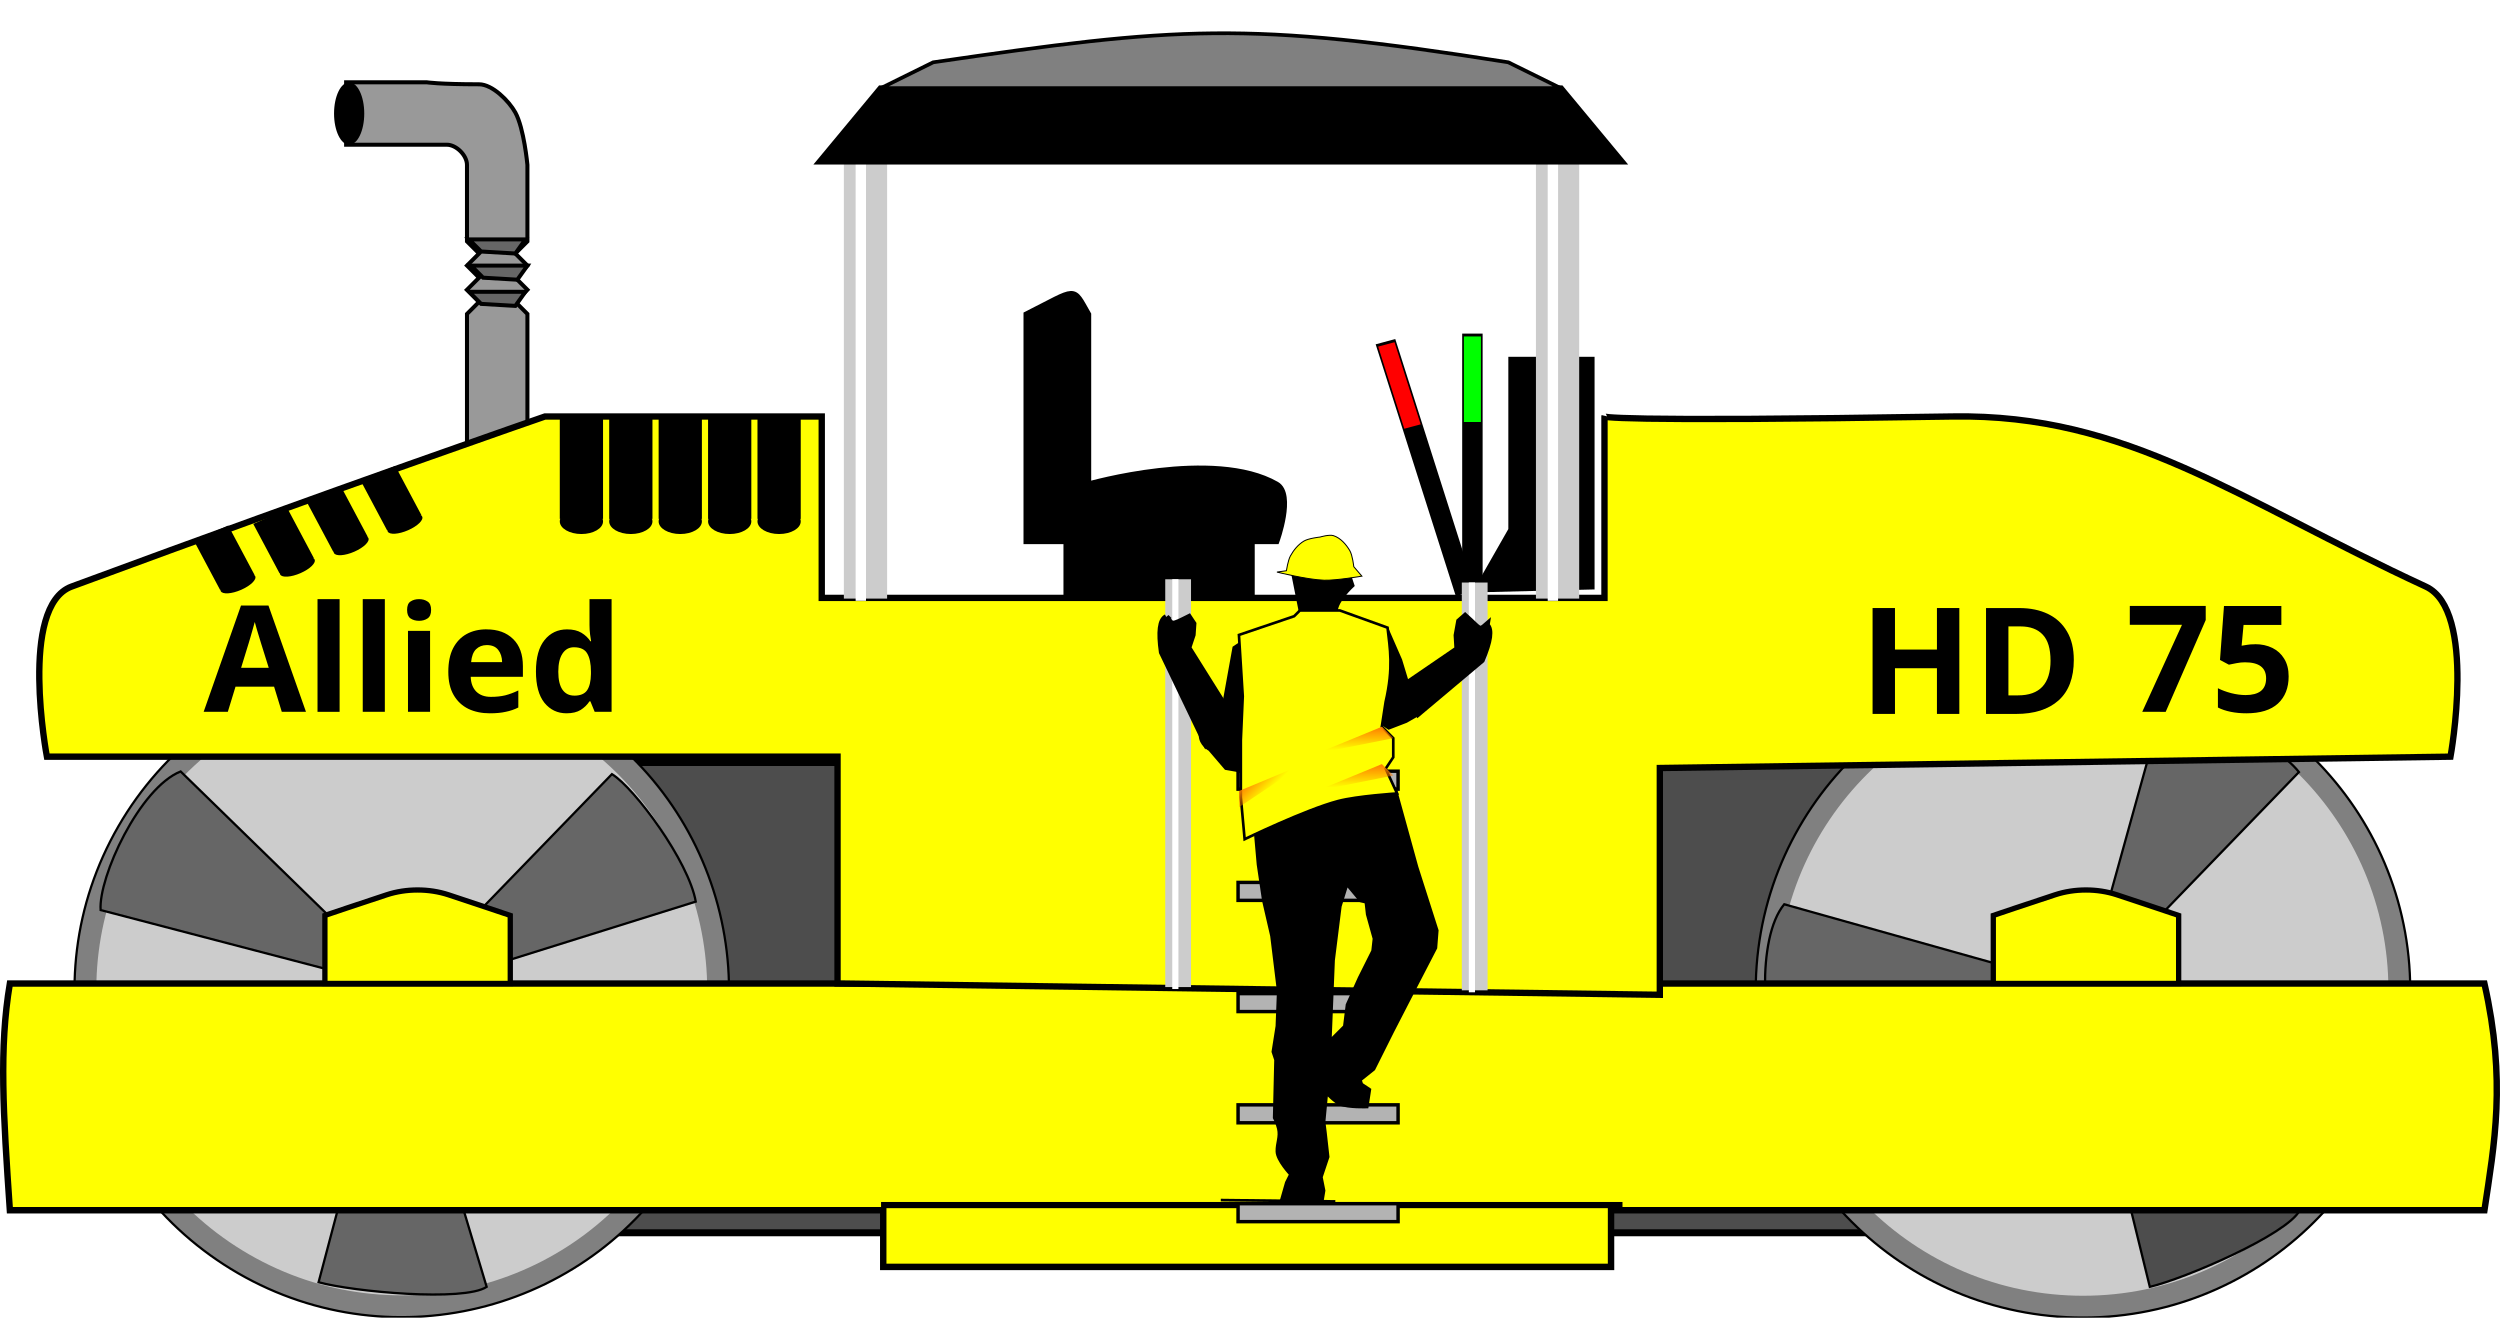 <?xml version="1.0" encoding="UTF-8" standalone="no"?>
<!-- Created with Inkscape (http://www.inkscape.org/) -->

<svg
   xmlns:dc="http://purl.org/dc/elements/1.1/"
   xmlns:cc="http://creativecommons.org/ns#"
   xmlns:rdf="http://www.w3.org/1999/02/22-rdf-syntax-ns#"
   xmlns:svg="http://www.w3.org/2000/svg"
   xmlns="http://www.w3.org/2000/svg"
   xmlns:xlink="http://www.w3.org/1999/xlink"
   xmlns:sodipodi="http://sodipodi.sourceforge.net/DTD/sodipodi-0.dtd"
   xmlns:inkscape="http://www.inkscape.org/namespaces/inkscape"
   width="107.058mm"
   height="56.426mm"
   viewBox="0 0 107.058 56.426"
   version="1.1"
   id="svg8"
   inkscape:version="0.92.5 (0.92.5+69)"
   sodipodi:docname="roller.svg"
   inkscape:export-filename="/home/algot/Documents/runeman.org/clipart/2019/roller.png"
   inkscape:export-xdpi="83.039055"
   inkscape:export-ydpi="83.039055">
  <title
     id="title1954">Roadwork Roller</title>
  <defs
     id="defs2">
    <filter
       inkscape:collect="always"
       style="color-interpolation-filters:sRGB"
       id="filter910"
       x="-0.172"
       width="1.344"
       y="-0.013"
       height="1.026">
      <feGaussianBlur
         inkscape:collect="always"
         stdDeviation="0.114"
         id="feGaussianBlur912" />
    </filter>
    <linearGradient
       gradientTransform="matrix(0.432,0,0,0.432,15,64.287)"
       inkscape:collect="always"
       xlink:href="#linearGradient1823"
       id="linearGradient1825"
       x1="88.446"
       y1="142.219"
       x2="88.446"
       y2="144.487"
       gradientUnits="userSpaceOnUse" />
    <linearGradient
       inkscape:collect="always"
       id="linearGradient1823">
      <stop
         style="stop-color:#ff7f00;stop-opacity:1;"
         offset="0"
         id="stop1819" />
      <stop
         style="stop-color:#ff7f00;stop-opacity:0;"
         offset="1"
         id="stop1821" />
    </linearGradient>
    <linearGradient
       inkscape:collect="always"
       xlink:href="#linearGradient1823"
       id="linearGradient1829"
       gradientUnits="userSpaceOnUse"
       x1="88.446"
       y1="142.219"
       x2="88.446"
       y2="144.487"
       gradientTransform="matrix(0.432,0,0,0.432,15,65.886)" />
    <linearGradient
       inkscape:collect="always"
       xlink:href="#linearGradient1823"
       id="linearGradient1946"
       gradientUnits="userSpaceOnUse"
       gradientTransform="matrix(-0.305,0.305,0.305,0.305,30.657,58.019)"
       x1="88.446"
       y1="142.219"
       x2="88.446"
       y2="144.487" />
  </defs>
  <sodipodi:namedview
     id="base"
     pagecolor="#ffffff"
     bordercolor="#666666"
     borderopacity="1.0"
     inkscape:pageopacity="0.0"
     inkscape:pageshadow="2"
     inkscape:zoom="1.4142136"
     inkscape:cx="248.92216"
     inkscape:cy="72.233804"
     inkscape:document-units="mm"
     inkscape:current-layer="layer1"
     showgrid="false"
     inkscape:snap-global="false"
     inkscape:window-width="1366"
     inkscape:window-height="703"
     inkscape:window-x="0"
     inkscape:window-y="0"
     inkscape:window-maximized="1"
     fit-margin-top="0"
     fit-margin-left="0"
     fit-margin-right="0"
     fit-margin-bottom="0">
    <inkscape:grid
       type="xygrid"
       id="grid21"
       originx="5.98"
       originy="-145.991" />
  </sodipodi:namedview>
  <g
     inkscape:label="Layer 1"
     inkscape:groupmode="layer"
     id="layer1"
     transform="translate(5.98,-94.583)">
    <g
       id="g1251"
       transform="matrix(-0.652,0,0,0.652,-23.934,6.33)">
      <g
         id="g1241">
        <path
           style="fill:#999999;stroke:#000000;stroke-width:0.265px;stroke-linecap:butt;stroke-linejoin:miter;stroke-opacity:1"
           d="m -62.177,167.354 v -11.377 l 0.794,-0.794 -0.794,-0.794 0.794,-0.794 -0.794,-0.794 0.794,-0.794 -0.794,-0.794 v -5.027 c 0,0 0.223,-2.41 0.794,-3.44 0.423,-0.764 1.508,-1.852 2.381,-1.852 2.646,0 3.44,-0.132 3.44,-0.132 h 5.292 v 4.101 h -3.969 c 0,0 0,0 -2.646,0 -0.624,0 -1.323,0.699 -1.323,1.323 0,2.646 0,5.027 0,5.027 l -0.794,0.794 0.794,0.794 -0.794,0.794 0.794,0.794 -0.794,0.794 0.794,0.794 v 11.377 z"
           id="path1229"
           inkscape:connector-curvature="0"
           sodipodi:nodetypes="cccccccccssccccssccccccccc" />
        <path
           style="fill:#666666;stroke:#000000;stroke-width:0.265px;stroke-linecap:butt;stroke-linejoin:miter;stroke-opacity:1"
           d="m -58.473,152.802 h -3.704 v 0 l 0.661,0.926 2.249,-0.132 z"
           id="path1231"
           inkscape:connector-curvature="0"
           sodipodi:nodetypes="ccc" />
        <path
           sodipodi:nodetypes="ccc"
           inkscape:connector-curvature="0"
           id="path1233"
           d="m -58.341,151.082 h -3.704 v 0 l 0.661,0.926 2.249,-0.132 z"
           style="fill:#666666;stroke:#000000;stroke-width:0.265px;stroke-linecap:butt;stroke-linejoin:miter;stroke-opacity:1" />
        <path
           style="fill:#666666;stroke:#000000;stroke-width:0.265px;stroke-linecap:butt;stroke-linejoin:miter;stroke-opacity:1"
           d="m -58.341,154.522 h -3.704 v 0 l 0.661,0.926 2.249,-0.132 z"
           id="path1235"
           inkscape:connector-curvature="0"
           sodipodi:nodetypes="ccc" />
      </g>
      <ellipse
         ry="2.051"
         rx="0.992"
         cy="142.814"
         cx="-50.469"
         id="path1243"
         style="opacity:1;fill:#000000;fill-opacity:1;stroke:none;stroke-width:0.1" />
    </g>
    <path
       style="fill:#4d4d4d;stroke:#000000;stroke-width:0.302px;stroke-linecap:butt;stroke-linejoin:miter;stroke-opacity:1"
       d="m 15.56,127.237 63.196,-0.016 v 20.153 H 15.559 v -20.153 z"
       id="path89"
       inkscape:connector-curvature="0"
       sodipodi:nodetypes="cccccc" />
    <g
       id="g1055"
       transform="matrix(0.467,-0.809,0.809,0.467,-67.606,-45.536)">
      <circle
         r="15"
         style="opacity:1;fill:#808080;fill-opacity:1;stroke:#000000;stroke-width:0.103"
         id="circle1043"
         cx="-127.023"
         cy="170.767" />
      <circle
         r="14"
         cy="170.767"
         cx="-127.023"
         id="circle1045"
         style="opacity:1;fill:#cccccc;fill-opacity:1;stroke:none;stroke-width:0.096" />
      <g
         transform="matrix(1.049,0,0,1.049,6.83,-8.86)"
         id="g1053">
        <path
           style="fill:#666666;fill-opacity:1;stroke:#000000;stroke-width:0.1;stroke-linecap:butt;stroke-linejoin:miter;stroke-opacity:1"
           d="m -127.529,171.323 -3.629,-13.229 c 1.189,-0.801 5.472,-1.199 6.994,0 z"
           id="path1047"
           inkscape:connector-curvature="0"
           sodipodi:nodetypes="cccc"
           inkscape:transform-center-x="-0.00057413759"
           inkscape:transform-center-y="-6.4612414" />
        <path
           inkscape:transform-center-y="4.0321036"
           inkscape:transform-center-x="6.1250509"
           sodipodi:nodetypes="cccc"
           inkscape:connector-curvature="0"
           id="path1049"
           d="m -127.596,170.978 -9.39,9.96 c -1.068,-0.535 -3.094,-4.93 -3.497,-6.463 z"
           style="fill:#666666;stroke:#000000;stroke-width:0.1;stroke-linecap:butt;stroke-linejoin:miter;stroke-opacity:1" />
        <path
           style="fill:#666666;stroke:#000000;stroke-width:0.1;stroke-linecap:butt;stroke-linejoin:miter;stroke-opacity:1"
           d="m -127.861,171.208 13.019,3.269 c -0.027,1.146 -1.622,4.813 -2.993,5.958 z"
           id="path1051"
           inkscape:connector-curvature="0"
           sodipodi:nodetypes="cccc"
           inkscape:transform-center-x="-6.0583391"
           inkscape:transform-center-y="4.1476586" />
      </g>
    </g>
    <g
       transform="matrix(0.023,-0.934,0.934,0.023,-73.355,14.424)"
       id="g87">
      <circle
         cy="170.767"
         cx="-127.023"
         id="circle75"
         style="opacity:1;fill:#808080;fill-opacity:1;stroke:#000000;stroke-width:0.103"
         r="15" />
      <circle
         style="opacity:1;fill:#cccccc;fill-opacity:1;stroke:none;stroke-width:0.096"
         id="circle77"
         cx="-127.023"
         cy="170.767"
         r="14" />
      <g
         id="g85"
         transform="matrix(1.049,0,0,1.049,6.83,-8.86)">
        <path
           inkscape:transform-center-y="-6.4612414"
           inkscape:transform-center-x="-0.00057413759"
           sodipodi:nodetypes="cccc"
           inkscape:connector-curvature="0"
           id="path79"
           d="m -127.529,171.323 -3.629,-13.229 c 1.189,-0.801 5.472,-1.199 6.994,0 z"
           style="fill:#666666;stroke:#000000;stroke-width:0.1;stroke-linecap:butt;stroke-linejoin:miter;stroke-opacity:1" />
        <path
           style="fill:#4d4d4d;stroke:#000000;stroke-width:0.1;stroke-linecap:butt;stroke-linejoin:miter;stroke-opacity:1"
           d="m -127.596,170.978 -9.39,9.96 c -1.068,-0.535 -3.094,-4.93 -3.497,-6.463 z"
           id="path81"
           inkscape:connector-curvature="0"
           sodipodi:nodetypes="cccc"
           inkscape:transform-center-x="6.1250509"
           inkscape:transform-center-y="4.0321036" />
        <path
           inkscape:transform-center-y="4.1476586"
           inkscape:transform-center-x="-6.0583391"
           sodipodi:nodetypes="cccc"
           inkscape:connector-curvature="0"
           id="path83"
           d="m -127.861,171.208 13.019,3.269 c -0.027,1.146 -1.622,4.813 -2.993,5.958 z"
           style="fill:#666666;stroke:#000000;stroke-width:0.1;stroke-linecap:butt;stroke-linejoin:miter;stroke-opacity:1" />
      </g>
    </g>
    <path
       style="fill:#ffff00;stroke:#000000;stroke-width:0.275px;stroke-linecap:butt;stroke-linejoin:miter;stroke-opacity:1"
       d="M -5.558,136.702 H 100.411 c 0.946,4.182 0.42,6.891 0,9.707 H 63.01 v 2.427 H 31.843 v -2.427 H -5.558 c -0.284,-4.144 -0.464,-6.943 0,-9.707 z"
       id="path23"
       inkscape:connector-curvature="0"
       sodipodi:nodetypes="ccccccccc" />
    <path
       style="fill:#000000;stroke:#000000;stroke-width:0.253px;stroke-linecap:butt;stroke-linejoin:miter;stroke-opacity:1"
       d="m 57.283,119.823 1.455,-2.55 v -7.285 h 3.44 v 9.713 z"
       id="path942"
       inkscape:connector-curvature="0"
       sodipodi:nodetypes="cccccc" />
    <path
       style="fill:#ffff00;stroke:#000000;stroke-width:0.272px;stroke-linecap:butt;stroke-linejoin:miter;stroke-opacity:1"
       d="m 65.099,137.183 -35.213,-0.486 V 126.986 H -3.972 c 0,0 -1.219,-6.441 1.058,-7.284 11.515,-4.259 20.273,-7.284 20.273,-7.284 h 11.851 v 7.769 H 62.729 v -7.769 c 0,0 -0.121,0.245 14.898,0 7.512,-0.123 12.198,3.554 20.273,7.284 2.204,1.018 1.058,7.284 1.058,7.284 l -33.859,0.486 z"
       id="path91"
       inkscape:connector-curvature="0"
       sodipodi:nodetypes="ccccscccccssccc" />
    <g
       id="g934"
       transform="matrix(1,0,0,0.918,-0.005,12.249)">
      <path
         inkscape:connector-curvature="0"
         id="path93"
         d="M 30.162,117.613 V 96.446 h 1.852 v 21.167 z"
         style="fill:#cccccc;stroke:none;stroke-width:0.221px;stroke-linecap:butt;stroke-linejoin:miter;stroke-opacity:1" />
      <path
         transform="matrix(0.559,0,0,1.005,12.622,-0.486)"
         sodipodi:nodetypes="ccccc"
         style="fill:#ffffff;stroke:none;stroke-width:0.265px;stroke-linecap:butt;stroke-linejoin:miter;stroke-opacity:1;filter:url(#filter910)"
         d="M 32.279,117.613 V 96.446 h 0.794 v 21.167 z"
         id="path95"
         inkscape:connector-curvature="0" />
    </g>
    <path
       style="fill:#000000;stroke:#000000;stroke-width:0.253px;stroke-linecap:butt;stroke-linejoin:miter;stroke-opacity:1"
       d="m 39.687,120.187 v -2.428 h -1.711 v -9.713 c 2.219,-1.116 1.951,-1.216 2.646,0 v 7.285 c 0,0 5.379,-1.541 8.061,0 0.734,0.422 0,2.428 0,2.428 h -1.058 v 2.428 z"
       id="path918"
       inkscape:connector-curvature="0"
       sodipodi:nodetypes="ccccccscccc" />
    <path
       style="fill:#ffff00;stroke:#000000;stroke-width:0.227px;stroke-linecap:butt;stroke-linejoin:miter;stroke-opacity:1"
       d="m 87.317,136.699 h -7.938 v -2.914 c 0,0 1.606,-0.544 2.646,-0.884 0.838,-0.275 1.808,-0.275 2.646,0 1.04,0.341 2.646,0.884 2.646,0.884 z"
       id="path928"
       inkscape:connector-curvature="0"
       sodipodi:nodetypes="cccsscc" />
    <path
       sodipodi:nodetypes="cccsscc"
       inkscape:connector-curvature="0"
       id="path930"
       d="M 15.872,136.699 H 7.933 v -2.914 c 0,0 1.606,-0.544 2.646,-0.884 0.838,-0.275 1.808,-0.275 2.646,0 1.04,0.341 2.646,0.884 2.646,0.884 z"
       style="fill:#ffff00;stroke:#000000;stroke-width:0.227px;stroke-linecap:butt;stroke-linejoin:miter;stroke-opacity:1" />
    <g
       id="g940"
       transform="matrix(1,0,0,0.918,29.632,12.249)">
      <path
         style="fill:#cccccc;stroke:none;stroke-width:0.221px;stroke-linecap:butt;stroke-linejoin:miter;stroke-opacity:1"
         d="M 30.162,117.613 V 96.446 h 1.852 v 21.167 z"
         id="path936"
         inkscape:connector-curvature="0" />
      <path
         inkscape:connector-curvature="0"
         id="path938"
         d="M 32.279,117.613 V 96.446 h 0.794 v 21.167 z"
         style="fill:#ffffff;stroke:none;stroke-width:0.265px;stroke-linecap:butt;stroke-linejoin:miter;stroke-opacity:1;filter:url(#filter910)"
         sodipodi:nodetypes="ccccc"
         transform="matrix(0.559,0,0,1.005,12.622,-0.486)" />
    </g>
    <g
       id="g926"
       transform="matrix(1,0,0,0.918,-0.005,17.591)">
      <path
         inkscape:connector-curvature="0"
         id="path920"
         d="m 29.073,91.438 h 34.459 l -2.651,-3.478 H 31.723 Z"
         style="fill:#000000;stroke:#000000;stroke-width:0.215px;stroke-linecap:butt;stroke-linejoin:miter;stroke-opacity:1" />
      <path
         style="fill:#808080;stroke:#000000;stroke-width:0.172px;stroke-linecap:butt;stroke-linejoin:miter;stroke-opacity:1"
         d="m 31.75,87.979 h 29.104 l -2.239,-1.204 c -11.274,-1.946 -14.151,-1.662 -24.627,0 z"
         id="path922"
         inkscape:connector-curvature="0"
         sodipodi:nodetypes="ccccc" />
    </g>
    <g
       id="g955"
       transform="matrix(0.529,-0.142,0.282,0.886,-10.682,38.104)"
       inkscape:transform-center-y="-5.8404872"
       inkscape:transform-center-x="1.7090952">
      <g
         id="g950">
        <path
           style="fill:#000000;stroke:#000000;stroke-width:0.265px;stroke-linecap:butt;stroke-linejoin:miter;stroke-opacity:1"
           d="m 71.437,91.948 v 11.906 h 1.323 V 91.948 Z"
           id="path944"
           inkscape:connector-curvature="0" />
        <path
           style="fill:#ff0000;stroke:none;stroke-width:0.265px;stroke-linecap:butt;stroke-linejoin:miter;stroke-opacity:1"
           d="m 71.437,91.948 v 3.969 h 1.323 v -3.969 z"
           id="path946"
           inkscape:connector-curvature="0" />
      </g>
    </g>
    <g
       transform="matrix(0.551,0,0,0.923,17.347,24.123)"
       id="g963">
      <g
         id="g961">
        <path
           inkscape:connector-curvature="0"
           id="path957"
           d="m 71.437,91.948 v 11.906 h 1.323 V 91.948 Z"
           style="fill:#000000;stroke:#000000;stroke-width:0.265px;stroke-linecap:butt;stroke-linejoin:miter;stroke-opacity:1" />
        <path
           inkscape:connector-curvature="0"
           id="path959"
           d="m 71.437,91.948 v 3.969 h 1.323 v -3.969 z"
           style="fill:#00ff00;stroke:none;stroke-width:0.265px;stroke-linecap:butt;stroke-linejoin:miter;stroke-opacity:1" />
      </g>
    </g>
    <g
       aria-label="Allied"
       style="font-style:normal;font-variant:normal;font-weight:bold;font-stretch:normal;font-size:6.35px;line-height:1.25;font-family:sans-serif;-inkscape-font-specification:'sans-serif Bold';text-align:center;letter-spacing:0px;word-spacing:0px;text-anchor:middle;fill:#000000;fill-opacity:1;stroke:none;stroke-width:0.265"
       id="text1109">
      <path
         d="m 6.087,125.066 -0.33,-1.079 h -1.651 l -0.33,1.079 h -1.035 l 1.6,-4.553 h 1.175 l 1.607,4.553 z m -0.559,-1.886 -0.33,-1.054 q -0.032,-0.108 -0.083,-0.273 -0.051,-0.165 -0.102,-0.337 -0.051,-0.171 -0.083,-0.298 -0.032,0.127 -0.089,0.318 -0.051,0.184 -0.102,0.356 -0.044,0.165 -0.07,0.235 l -0.324,1.054 z"
         style="font-style:normal;font-variant:normal;font-weight:bold;font-stretch:normal;font-family:sans-serif;-inkscape-font-specification:'sans-serif Bold';stroke-width:0.265"
         id="path3282" />
      <path
         d="m 8.563,125.066 h -0.946 v -4.826 h 0.946 z"
         style="font-style:normal;font-variant:normal;font-weight:bold;font-stretch:normal;font-family:sans-serif;-inkscape-font-specification:'sans-serif Bold';stroke-width:0.265"
         id="path3284" />
      <path
         d="M 10.5,125.066 H 9.554 v -4.826 h 0.946 z"
         style="font-style:normal;font-variant:normal;font-weight:bold;font-stretch:normal;font-family:sans-serif;-inkscape-font-specification:'sans-serif Bold';stroke-width:0.265"
         id="path3286" />
      <path
         d="m 11.967,120.24 q 0.21,0 0.362,0.102 0.152,0.095 0.152,0.362 0,0.26 -0.152,0.362 -0.152,0.102 -0.362,0.102 -0.216,0 -0.368,-0.102 -0.146,-0.102 -0.146,-0.362 0,-0.267 0.146,-0.362 0.152,-0.102 0.368,-0.102 z m 0.47,1.359 v 3.467 h -0.946 v -3.467 z"
         style="font-style:normal;font-variant:normal;font-weight:bold;font-stretch:normal;font-family:sans-serif;-inkscape-font-specification:'sans-serif Bold';stroke-width:0.265"
         id="path3288" />
      <path
         d="m 14.856,121.535 q 0.718,0 1.137,0.413 0.419,0.406 0.419,1.162 v 0.457 h -2.235 q 0.013,0.4 0.235,0.629 0.229,0.229 0.629,0.229 0.337,0 0.61,-0.064 0.273,-0.07 0.565,-0.21 v 0.73 q -0.254,0.127 -0.54,0.184 -0.279,0.064 -0.679,0.064 -0.521,0 -0.921,-0.191 -0.4,-0.197 -0.629,-0.591 -0.229,-0.394 -0.229,-0.991 0,-0.61 0.203,-1.01 0.21,-0.406 0.578,-0.61 0.368,-0.203 0.857,-0.203 z m 0.006,0.673 q -0.273,0 -0.457,0.178 -0.178,0.178 -0.21,0.552 h 1.327 q -0.006,-0.318 -0.165,-0.521 -0.159,-0.21 -0.495,-0.21 z"
         style="font-style:normal;font-variant:normal;font-weight:bold;font-stretch:normal;font-family:sans-serif;-inkscape-font-specification:'sans-serif Bold';stroke-width:0.265"
         id="path3290" />
      <path
         d="m 18.279,125.129 q -0.578,0 -0.946,-0.451 -0.362,-0.457 -0.362,-1.34 0,-0.889 0.368,-1.346 0.368,-0.457 0.965,-0.457 0.375,0 0.616,0.146 0.241,0.146 0.381,0.362 h 0.032 q -0.019,-0.102 -0.044,-0.292 -0.025,-0.197 -0.025,-0.4 v -1.111 h 0.946 v 4.826 h -0.724 l -0.184,-0.451 h -0.038 q -0.14,0.216 -0.375,0.368 -0.235,0.146 -0.61,0.146 z m 0.33,-0.756 q 0.394,0 0.552,-0.229 0.159,-0.235 0.165,-0.699 v -0.102 q 0,-0.508 -0.159,-0.775 -0.152,-0.267 -0.572,-0.267 -0.311,0 -0.489,0.273 -0.178,0.267 -0.178,0.775 0,0.508 0.178,0.768 0.178,0.254 0.502,0.254 z"
         style="font-style:normal;font-variant:normal;font-weight:bold;font-stretch:normal;font-family:sans-serif;-inkscape-font-specification:'sans-serif Bold';stroke-width:0.265"
         id="path3292" />
    </g>
    <g
       id="g1123"
       transform="translate(72.43,-36.767)">
      <g
         aria-label="HD"
         style="font-style:normal;font-variant:normal;font-weight:bold;font-stretch:normal;font-size:6.35px;line-height:1.25;font-family:sans-serif;-inkscape-font-specification:'sans-serif Bold';text-align:center;letter-spacing:0px;word-spacing:0px;text-anchor:middle;fill:#000000;fill-opacity:1;stroke:none;stroke-width:0.265"
         id="text1113">
        <path
           d="m 5.495,161.922 h -0.959 v -1.956 h -1.797 v 1.956 h -0.959 v -4.534 h 0.959 v 1.778 h 1.797 v -1.778 h 0.959 z"
           style="font-style:normal;font-variant:normal;font-weight:bold;font-stretch:normal;font-family:sans-serif;-inkscape-font-specification:'sans-serif Bold';stroke-width:0.265"
           id="path3295" />
        <path
           d="m 10.397,159.611 q 0,1.149 -0.654,1.734 -0.648,0.578 -1.822,0.578 h -1.283 v -4.534 h 1.422 q 0.711,0 1.232,0.254 0.527,0.254 0.813,0.749 0.292,0.489 0.292,1.219 z m -0.997,0.025 q 0,-0.756 -0.33,-1.105 -0.33,-0.356 -0.959,-0.356 h -0.514 v 2.953 h 0.413 q 1.391,0 1.391,-1.492 z"
           style="font-style:normal;font-variant:normal;font-weight:bold;font-stretch:normal;font-family:sans-serif;-inkscape-font-specification:'sans-serif Bold';stroke-width:0.265"
           id="path3297" />
      </g>
      <g
         aria-label="75"
         style="font-style:normal;font-variant:normal;font-weight:bold;font-stretch:normal;font-size:6.35px;line-height:1.25;font-family:sans-serif;-inkscape-font-specification:'sans-serif Bold';text-align:center;letter-spacing:0px;word-spacing:0px;text-anchor:middle;fill:#000000;fill-opacity:1;stroke:none;stroke-width:0.265"
         id="text1117">
        <path
           d="m 13.328,161.832 1.702,-3.727 h -2.235 v -0.806 h 3.251 v 0.603 l -1.714,3.931 z"
           style="font-style:normal;font-variant:normal;font-weight:bold;font-stretch:normal;font-family:sans-serif;-inkscape-font-specification:'sans-serif Bold';stroke-width:0.265"
           id="path3300" />
        <path
           d="m 18.161,158.936 q 0.413,0 0.737,0.159 0.324,0.159 0.508,0.464 0.191,0.305 0.191,0.756 0,0.737 -0.457,1.162 -0.457,0.419 -1.353,0.419 -0.356,0 -0.673,-0.064 -0.311,-0.064 -0.546,-0.184 v -0.826 q 0.235,0.121 0.565,0.21 0.33,0.083 0.622,0.083 0.425,0 0.648,-0.171 0.229,-0.178 0.229,-0.546 0,-0.686 -0.908,-0.686 -0.178,0 -0.368,0.038 -0.191,0.032 -0.318,0.064 l -0.381,-0.203 0.171,-2.311 h 2.457 v 0.813 h -1.619 l -0.083,0.889 q 0.108,-0.019 0.229,-0.038 0.127,-0.025 0.349,-0.025 z"
           style="font-style:normal;font-variant:normal;font-weight:bold;font-stretch:normal;font-family:sans-serif;-inkscape-font-specification:'sans-serif Bold';stroke-width:0.265"
           id="path3302" />
      </g>
    </g>
    <path
       style="fill:none;stroke:#000000;stroke-width:0.265px;stroke-linecap:butt;stroke-linejoin:miter;stroke-opacity:1"
       d="m 31.75,146.188 h 31.75 v 0 0"
       id="path1125"
       inkscape:connector-curvature="0" />
    <g
       transform="matrix(0.596,0,0,0.825,25.943,39.821)"
       id="g1137">
      <path
         inkscape:connector-curvature="0"
         id="path1133"
         d="M 30.162,117.613 V 96.446 h 1.852 v 21.167 z"
         style="fill:#cccccc;stroke:none;stroke-width:0.221px;stroke-linecap:butt;stroke-linejoin:miter;stroke-opacity:1" />
      <path
         transform="matrix(0.559,0,0,1.005,12.622,-0.486)"
         sodipodi:nodetypes="ccccc"
         style="fill:#ffffff;stroke:none;stroke-width:0.265px;stroke-linecap:butt;stroke-linejoin:miter;stroke-opacity:1;filter:url(#filter910)"
         d="M 32.279,117.613 V 96.446 h 0.794 v 21.167 z"
         id="path1135"
         inkscape:connector-curvature="0" />
    </g>
    <g
       id="g1145"
       transform="matrix(0.7,0,0,0.409,64.294,55.064)">
      <path
         inkscape:connector-curvature="0"
         id="path1139"
         d="M -66.146,140.367 V 150.95 h 2.646 v -10.583 z"
         style="fill:#000000;stroke:none;stroke-width:0.265px;stroke-linecap:butt;stroke-linejoin:miter;stroke-opacity:1" />
      <circle
         r="1.323"
         cy="151.214"
         cx="-64.823"
         id="path1141"
         style="opacity:1;fill:#000000;fill-opacity:1;stroke:none;stroke-width:0.1" />
    </g>
    <g
       transform="matrix(0.7,0,0,0.409,66.41,55.064)"
       id="g1151">
      <path
         style="fill:#000000;stroke:none;stroke-width:0.265px;stroke-linecap:butt;stroke-linejoin:miter;stroke-opacity:1"
         d="M -66.146,140.367 V 150.95 h 2.646 v -10.583 z"
         id="path1147"
         inkscape:connector-curvature="0" />
      <circle
         style="opacity:1;fill:#000000;fill-opacity:1;stroke:none;stroke-width:0.1"
         id="circle1149"
         cx="-64.823"
         cy="151.214"
         r="1.323" />
    </g>
    <g
       id="g1157"
       transform="matrix(0.7,0,0,0.409,68.527,55.064)">
      <path
         inkscape:connector-curvature="0"
         id="path1153"
         d="M -66.146,140.367 V 150.95 h 2.646 v -10.583 z"
         style="fill:#000000;stroke:none;stroke-width:0.265px;stroke-linecap:butt;stroke-linejoin:miter;stroke-opacity:1" />
      <circle
         r="1.323"
         cy="151.214"
         cx="-64.823"
         id="circle1155"
         style="opacity:1;fill:#000000;fill-opacity:1;stroke:none;stroke-width:0.1" />
    </g>
    <g
       transform="matrix(0.7,0,0,0.409,70.644,55.064)"
       id="g1163">
      <path
         style="fill:#000000;stroke:none;stroke-width:0.265px;stroke-linecap:butt;stroke-linejoin:miter;stroke-opacity:1"
         d="M -66.146,140.367 V 150.95 h 2.646 v -10.583 z"
         id="path1159"
         inkscape:connector-curvature="0" />
      <circle
         style="opacity:1;fill:#000000;fill-opacity:1;stroke:none;stroke-width:0.1"
         id="circle1161"
         cx="-64.823"
         cy="151.214"
         r="1.323" />
    </g>
    <g
       id="g1169"
       transform="matrix(0.7,0,0,0.409,72.76,55.064)">
      <path
         inkscape:connector-curvature="0"
         id="path1165"
         d="M -66.146,140.367 V 150.95 h 2.646 v -10.583 z"
         style="fill:#000000;stroke:none;stroke-width:0.265px;stroke-linecap:butt;stroke-linejoin:miter;stroke-opacity:1" />
      <circle
         r="1.323"
         cy="151.214"
         cx="-64.823"
         id="circle1167"
         style="opacity:1;fill:#000000;fill-opacity:1;stroke:none;stroke-width:0.1" />
    </g>
    <g
       id="g1207"
       transform="matrix(0.881,-0.028,0.026,0.798,-4.123,24.47)">
      <g
         transform="matrix(0.64,-0.284,0.113,0.254,35.891,60.718)"
         id="g1175">
        <path
           style="fill:#000000;stroke:none;stroke-width:0.265px;stroke-linecap:butt;stroke-linejoin:miter;stroke-opacity:1"
           d="M -66.146,140.367 V 150.95 h 2.646 v -10.583 z"
           id="path1171"
           inkscape:connector-curvature="0" />
        <circle
           style="opacity:1;fill:#000000;fill-opacity:1;stroke:none;stroke-width:0.1"
           id="circle1173"
           cx="-64.823"
           cy="151.214"
           r="1.323" />
      </g>
      <g
         id="g1181"
         transform="matrix(0.64,-0.284,0.113,0.254,38.537,59.659)">
        <path
           inkscape:connector-curvature="0"
           id="path1177"
           d="M -66.146,140.367 V 150.95 h 2.646 v -10.583 z"
           style="fill:#000000;stroke:none;stroke-width:0.265px;stroke-linecap:butt;stroke-linejoin:miter;stroke-opacity:1" />
        <circle
           r="1.323"
           cy="151.214"
           cx="-64.823"
           id="circle1179"
           style="opacity:1;fill:#000000;fill-opacity:1;stroke:none;stroke-width:0.1" />
      </g>
      <g
         transform="matrix(0.64,-0.284,0.113,0.254,33.245,61.776)"
         id="g1187">
        <path
           style="fill:#000000;stroke:none;stroke-width:0.265px;stroke-linecap:butt;stroke-linejoin:miter;stroke-opacity:1"
           d="M -66.146,140.367 V 150.95 h 2.646 v -10.583 z"
           id="path1183"
           inkscape:connector-curvature="0" />
        <circle
           style="opacity:1;fill:#000000;fill-opacity:1;stroke:none;stroke-width:0.1"
           id="circle1185"
           cx="-64.823"
           cy="151.214"
           r="1.323" />
      </g>
      <g
         id="g1193"
         transform="matrix(0.64,-0.284,0.113,0.254,30.335,62.57)">
        <path
           inkscape:connector-curvature="0"
           id="path1189"
           d="M -66.146,140.367 V 150.95 h 2.646 v -10.583 z"
           style="fill:#000000;stroke:none;stroke-width:0.265px;stroke-linecap:butt;stroke-linejoin:miter;stroke-opacity:1" />
        <circle
           r="1.323"
           cy="151.214"
           cx="-64.823"
           id="circle1191"
           style="opacity:1;fill:#000000;fill-opacity:1;stroke:none;stroke-width:0.1" />
      </g>
    </g>
    <path
       sodipodi:nodetypes="ccccc"
       inkscape:connector-curvature="0"
       id="path1952"
       d="m 47.038,122.846 h 6.852 v 0.769 h -6.852 z"
       style="fill:#b3b3b3;stroke:#000000;stroke-width:0.148px;stroke-linecap:butt;stroke-linejoin:miter;stroke-opacity:1" />
    <path
       style="fill:none;stroke:#000000;stroke-width:0.114px;stroke-linecap:butt;stroke-linejoin:miter;stroke-opacity:1"
       d="m 51.203,146.032 -4.905,-0.058"
       id="path1840"
       inkscape:connector-curvature="0" />
    <g
       id="g1940"
       transform="matrix(0.596,0,0,0.825,38.643,39.961)">
      <path
         style="fill:#cccccc;stroke:none;stroke-width:0.221px;stroke-linecap:butt;stroke-linejoin:miter;stroke-opacity:1"
         d="M 30.162,117.613 V 96.446 h 1.852 v 21.167 z"
         id="path1936"
         inkscape:connector-curvature="0" />
      <path
         inkscape:connector-curvature="0"
         id="path1938"
         d="M 32.279,117.613 V 96.446 h 0.794 v 21.167 z"
         style="fill:#ffffff;stroke:none;stroke-width:0.265px;stroke-linecap:butt;stroke-linejoin:miter;stroke-opacity:1;filter:url(#filter910)"
         sodipodi:nodetypes="ccccc"
         transform="matrix(0.559,0,0,1.005,12.622,-0.486)" />
    </g>
    <path
       style="fill:#b3b3b3;stroke:#000000;stroke-width:0.148px;stroke-linecap:butt;stroke-linejoin:miter;stroke-opacity:1"
       d="m 47.038,127.608 h 6.852 v 0.769 h -6.852 z"
       id="path1975"
       inkscape:connector-curvature="0"
       sodipodi:nodetypes="ccccc" />
    <g
       id="g1986">
      <path
         style="fill:#b3b3b3;stroke:#000000;stroke-width:0.148px;stroke-linecap:butt;stroke-linejoin:miter;stroke-opacity:1"
         d="m 47.038,132.371 h 6.852 v 0.769 h -6.852 z"
         id="path1977"
         inkscape:connector-curvature="0"
         sodipodi:nodetypes="ccccc" />
      <path
         sodipodi:nodetypes="ccccc"
         inkscape:connector-curvature="0"
         id="path1979"
         d="m 47.038,137.133 h 6.852 v 0.769 h -6.852 z"
         style="fill:#b3b3b3;stroke:#000000;stroke-width:0.148px;stroke-linecap:butt;stroke-linejoin:miter;stroke-opacity:1" />
      <path
         style="fill:#b3b3b3;stroke:#000000;stroke-width:0.148px;stroke-linecap:butt;stroke-linejoin:miter;stroke-opacity:1"
         d="m 47.038,141.896 h 6.852 v 0.769 h -6.852 z"
         id="path1981"
         inkscape:connector-curvature="0"
         sodipodi:nodetypes="ccccc" />
    </g>
    <g
       id="g1973">
      <path
         sodipodi:nodetypes="ccccccccscccccccccccssccccsccccsccsccccccccccccccccccccscccccccccccccccccc"
         inkscape:connector-curvature="0"
         id="path1831"
         d="m 50.747,117.869 -0.653,0.326 -0.49,0.245 -0.245,0.653 0.374,1.877 -1.839,0.65 -1.039,0.692 -0.411,2.276 c 0,0 -1.024,0.879 -1.032,1.475 -0.005,0.408 0.404,0.625 0.404,0.625 l 0.692,0.808 1.039,0.183 0.346,3.924 0.231,1.558 0.346,1.5 0.289,2.366 -0.058,1.5 -0.173,1.097 0.115,0.346 -0.058,2.482 c 0,0 0.119,0.207 0.178,0.462 0.083,0.36 -0.071,0.611 -0.062,0.981 0.009,0.379 0.577,0.981 0.577,0.981 l -0.173,0.346 -0.231,0.808 0.289,0.173 c 0,0 0.291,0.206 0.462,0.231 0.329,0.048 0.981,-0.173 0.981,-0.173 l 0.115,-0.693 -0.115,-0.577 0.289,-0.866 c 0,0 -0.075,-0.693 -0.116,-1.039 -0.018,-0.154 -0.058,-0.462 -0.058,-0.462 l 0.115,-1.212 c 0,0 0.349,0.369 0.577,0.462 0.358,0.146 1.154,0.115 1.154,0.115 l 0.115,-0.75 -0.346,-0.231 -0.058,-0.173 0.577,-0.462 0.808,-1.616 0.981,-1.905 0.866,-1.674 0.058,-0.75 -0.866,-2.712 -0.923,-3.347 c -1.889,-0.297 -0.52,-1.848 -0.635,-2.828 l 0.346,0.231 0.75,-0.289 0.404,-0.231 0.115,-0.923 v -0.346 l -0.38,0.084 -0.371,-1.223 -0.571,-1.306 c 0,0 -1.881,0.046 -2.161,-0.653 -0.174,-0.435 0.693,-1.224 0.693,-1.224 l -0.326,-0.979 -0.408,-0.571 z m 0.956,14.601 0.577,0.693 0.231,0.058 0.058,0.52 0.289,1.039 -0.058,0.52 -0.577,1.154 -0.519,1.154 -0.115,0.923 -0.52,0.52 -0.115,0.923 0.173,-4.271 0.289,-2.308 z"
         style="fill:#000000;stroke:#000000;stroke-width:0.114px;stroke-linecap:butt;stroke-linejoin:miter;stroke-opacity:1" />
      <path
         sodipodi:nodetypes="cccccsccccccccccc"
         inkscape:connector-curvature="0"
         id="path1272"
         d="m 47.075,121.773 0.163,2.626 -0.082,1.877 v 2.448 l 0.163,1.796 c 0,0 2.607,-1.265 3.999,-1.632 0.822,-0.217 2.53,-0.326 2.53,-0.326 l -0.49,-1.061 0.326,-0.49 v -0.816 l -0.49,-0.49 0.163,-1.061 c 0.343,-1.482 0.182,-2.292 0.082,-3.183 l -2.04,-0.735 h -1.714 l -0.245,0.245 z"
         style="fill:#ffff00;stroke:#000000;stroke-width:0.114px;stroke-linecap:butt;stroke-linejoin:miter;stroke-opacity:1" />
      <path
         inkscape:connector-curvature="0"
         id="path1274"
         d="m 53.196,125.704 -2.775,1.143 3.265,-0.653 z"
         style="fill:url(#linearGradient1825);fill-opacity:1;stroke:none;stroke-width:0.114px;stroke-linecap:butt;stroke-linejoin:miter;stroke-opacity:1" />
      <path
         style="fill:url(#linearGradient1829);fill-opacity:1;stroke:none;stroke-width:0.114px;stroke-linecap:butt;stroke-linejoin:miter;stroke-opacity:1"
         d="m 53.196,127.304 -2.775,1.143 3.265,-0.653 z"
         id="path1827"
         inkscape:connector-curvature="0" />
      <path
         sodipodi:nodetypes="csccsscsscc"
         inkscape:connector-curvature="0"
         id="path1836"
         d="m 48.703,119.081 c 0,0 1.299,0.329 2.02,0.349 0.542,0.015 1.616,-0.175 1.616,-0.175 l -0.346,-0.404 c 0,0 -0.051,-0.488 -0.173,-0.693 -0.16,-0.269 -0.395,-0.536 -0.693,-0.635 -0.183,-0.061 -0.577,0.058 -0.577,0.058 0,0 -0.488,0.051 -0.693,0.173 -0.245,0.147 -0.439,0.384 -0.577,0.635 -0.106,0.192 -0.173,0.635 -0.173,0.635 z"
         style="fill:#ffff00;stroke:#000000;stroke-width:0.043;stroke-linecap:butt;stroke-linejoin:miter;stroke-opacity:1" />
      <path
         sodipodi:nodetypes="cccccccccc"
         inkscape:connector-curvature="0"
         id="path1927"
         d="m 43.966,121.014 c -0.249,0.125 -0.312,0.623 -0.187,1.497 l 1.863,3.884 0.873,-1.495 -1.613,-2.576 0.187,-0.561 0.032,-0.468 -0.187,-0.281 c -0.748,0.374 -0.718,0.374 -0.968,0 z"
         style="fill:#000000;stroke:#000000;stroke-width:0.265px;stroke-linecap:butt;stroke-linejoin:miter;stroke-opacity:1" />
      <path
         style="fill:#000000;stroke:#000000;stroke-width:0.265px;stroke-linecap:butt;stroke-linejoin:miter;stroke-opacity:1"
         d="m 57.678,121.356 c 0.209,0.185 0.14,0.683 -0.207,1.494 l -2.72,2.286 -0.652,-1.16 2.336,-1.597 -0.035,-0.591 0.108,-0.597 0.253,-0.223 c 0.626,0.555 0.579,0.684 0.917,0.387 z"
         id="path1942"
         inkscape:connector-curvature="0"
         sodipodi:nodetypes="cccccccccc" />
      <path
         style="fill:url(#linearGradient1946);fill-opacity:1;stroke:none;stroke-width:0.114px;stroke-linecap:butt;stroke-linejoin:miter;stroke-opacity:1"
         d="m 47.077,128.456 2.77,-1.154 -2.77,1.847 z"
         id="path1944"
         inkscape:connector-curvature="0" />
    </g>
    <path
       sodipodi:nodetypes="ccccc"
       inkscape:connector-curvature="0"
       id="path1988"
       d="m 47.038,146.129 h 6.852 v 0.769 h -6.852 z"
       style="fill:#b3b3b3;stroke:#000000;stroke-width:0.148px;stroke-linecap:butt;stroke-linejoin:miter;stroke-opacity:1" />
  </g>
</svg>
